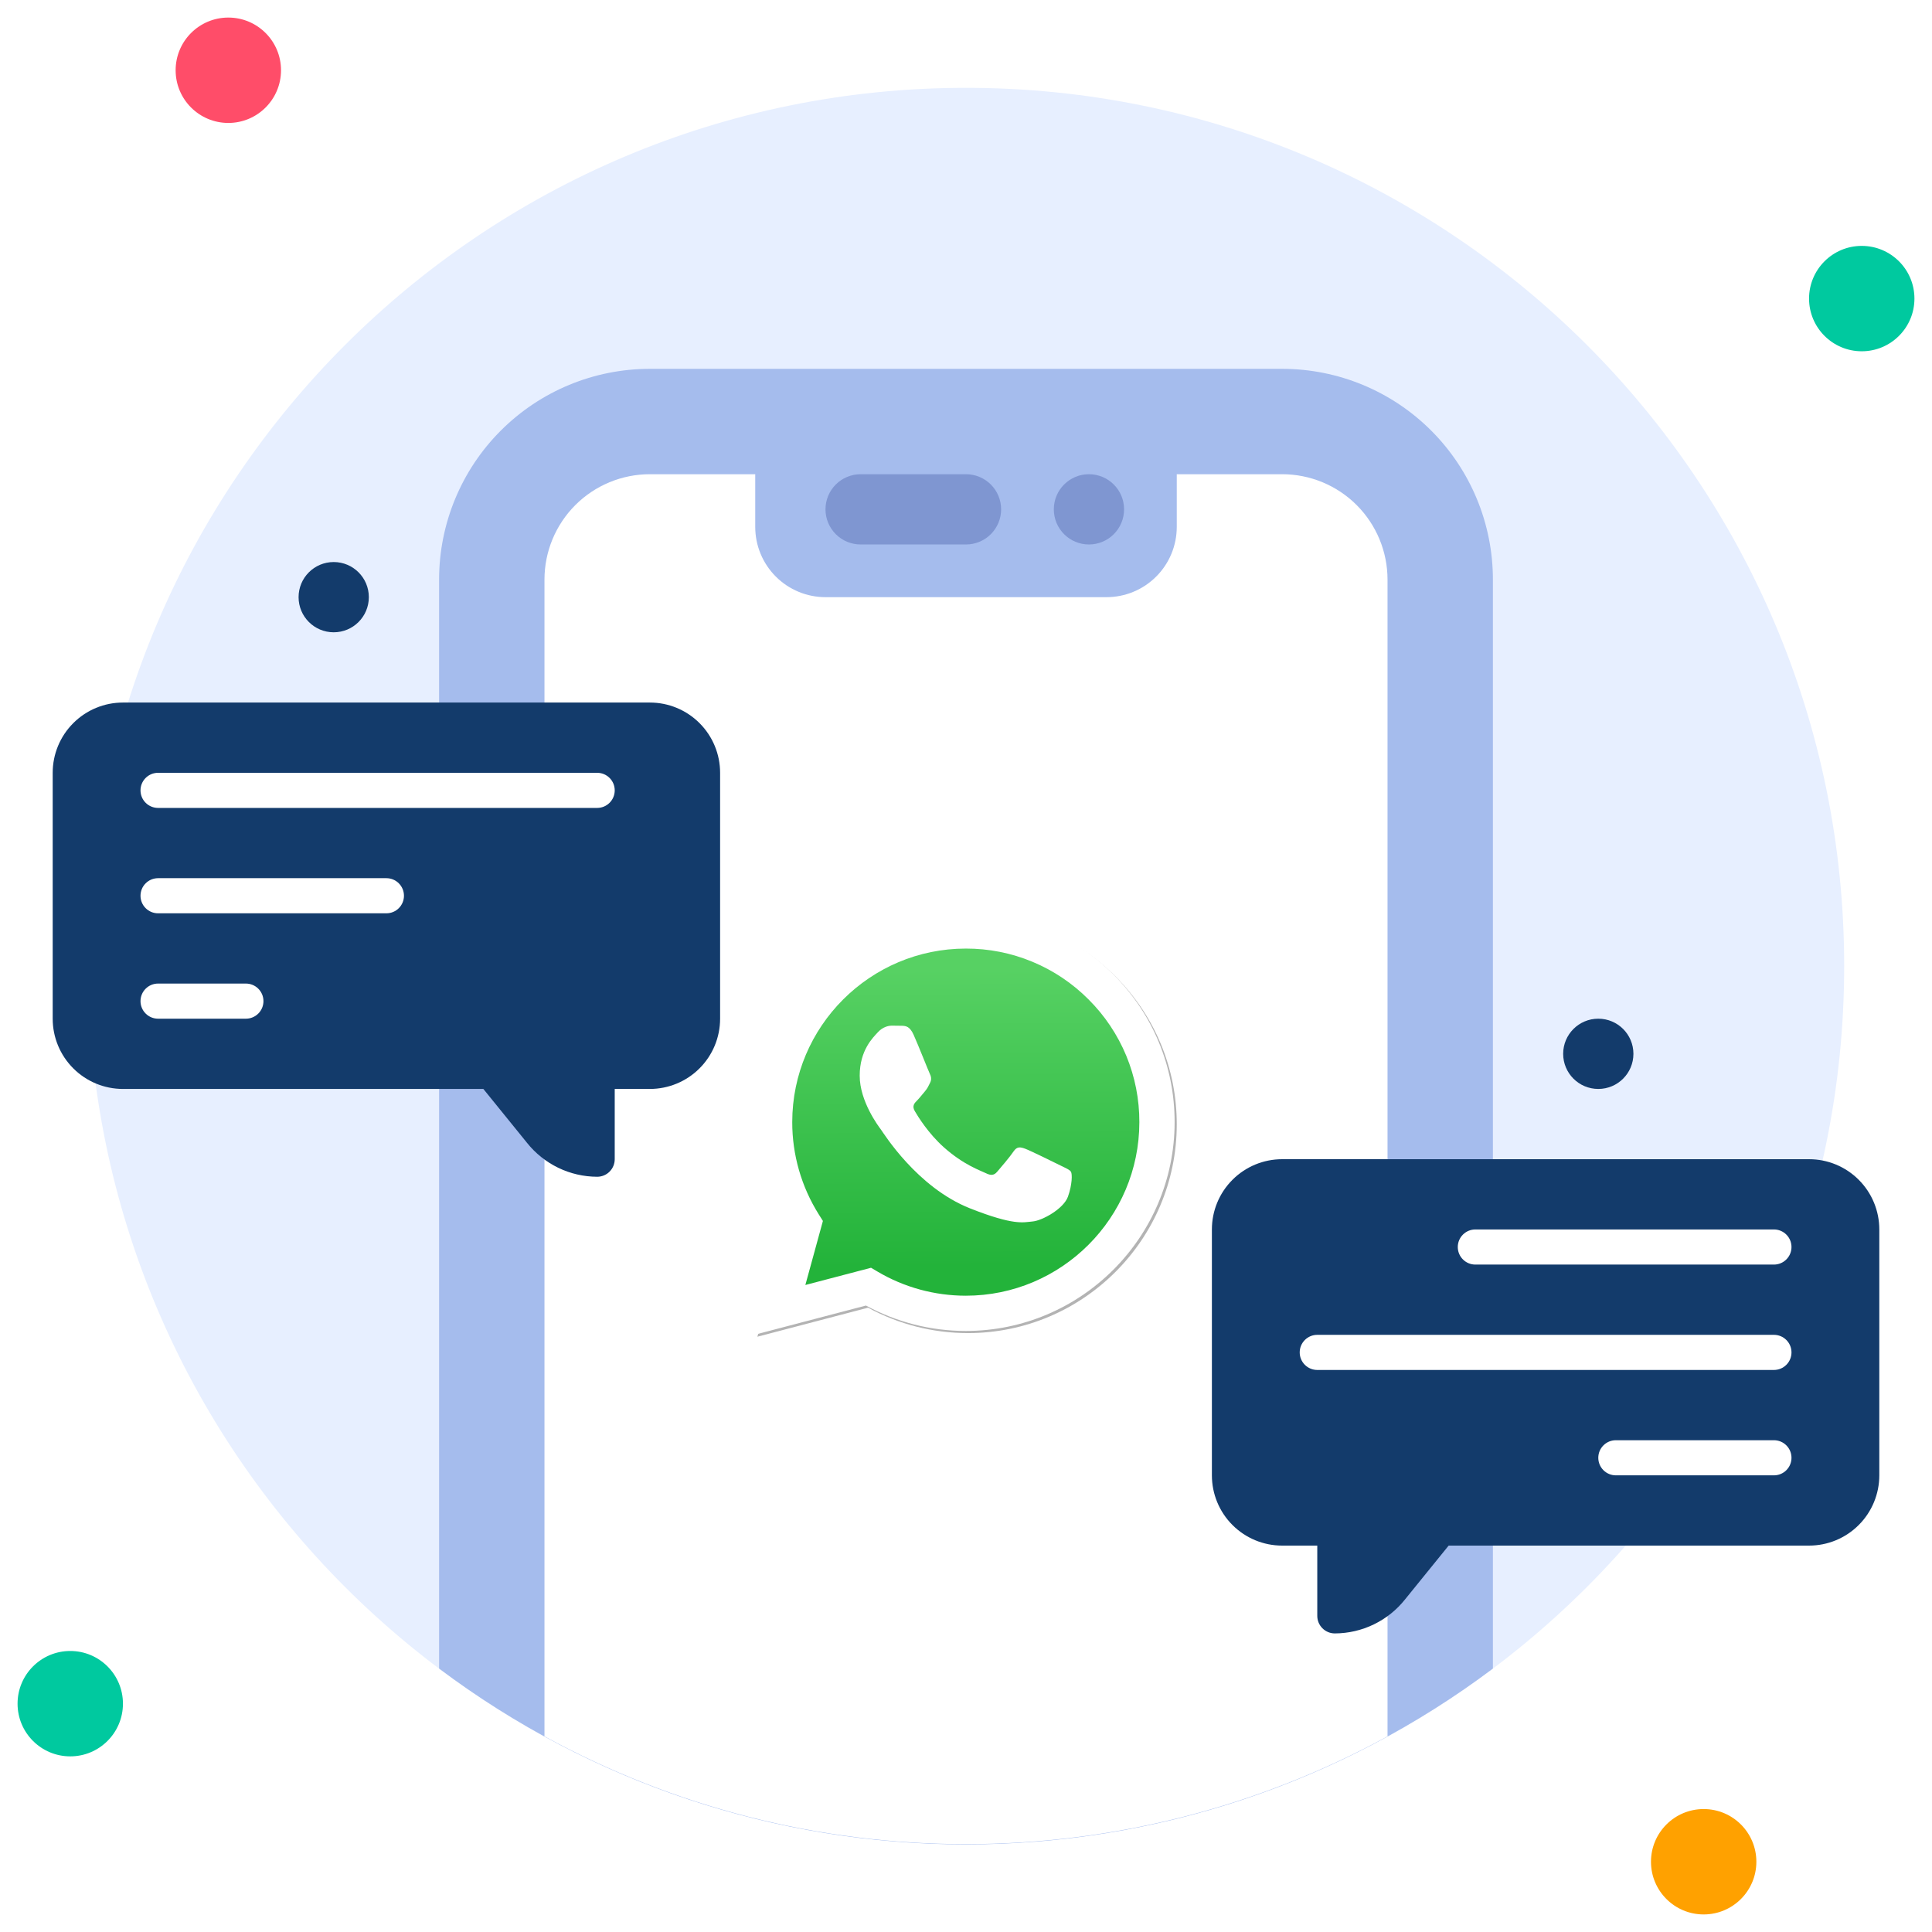 <?xml version="1.0" encoding="UTF-8"?> <svg xmlns="http://www.w3.org/2000/svg" width="110" height="110" viewBox="0 0 110 110" fill="none"><path d="M55 105C82.614 105 105 82.614 105 55C105 27.386 82.614 5 55 5C27.386 5 5 27.386 5 55C5 82.614 27.386 105 55 105Z" fill="#E7EFFF"></path><path d="M13 7C14.657 7 16 5.657 16 4C16 2.343 14.657 1 13 1C11.343 1 10 2.343 10 4C10 5.657 11.343 7 13 7Z" fill="#FF4D69"></path><path d="M106 20C107.657 20 109 18.657 109 17C109 15.343 107.657 14 106 14C104.343 14 103 15.343 103 17C103 18.657 104.343 20 106 20Z" fill="#00C99F"></path><path d="M97 109C98.657 109 100 107.657 100 106C100 104.343 98.657 103 97 103C95.343 103 94 104.343 94 106C94 107.657 95.343 109 97 109Z" fill="#FFA100"></path><path d="M4 100C5.657 100 7 98.657 7 97C7 95.343 5.657 94 4 94C2.343 94 1 95.343 1 97C1 98.657 2.343 100 4 100Z" fill="#00C99F"></path><path d="M85 33V95C76.349 101.5 65.821 105.015 55 105.015C44.179 105.015 33.651 101.5 25 95V33C25 29.817 26.264 26.765 28.515 24.515C30.765 22.264 33.817 21 37 21H73C76.183 21 79.235 22.264 81.485 24.515C83.736 26.765 85 29.817 85 33Z" fill="#A5BCED"></path><path d="M79 33V98.86C71.641 102.886 63.388 104.997 55 104.997C46.612 104.997 38.359 102.886 31 98.86V33C31 31.409 31.632 29.883 32.757 28.757C33.883 27.632 35.409 27 37 27H73C74.591 27 76.117 27.632 77.243 28.757C78.368 29.883 79 31.409 79 33Z" fill="white"></path><path d="M43 26H67V30C67 31.061 66.579 32.078 65.828 32.828C65.078 33.579 64.061 34 63 34H47C45.939 34 44.922 33.579 44.172 32.828C43.421 32.078 43 31.061 43 30V26Z" fill="#A5BCED"></path><path d="M55 31H49C48.47 31 47.961 30.789 47.586 30.414C47.211 30.039 47 29.53 47 29C47 28.47 47.211 27.961 47.586 27.586C47.961 27.211 48.47 27 49 27H55C55.53 27 56.039 27.211 56.414 27.586C56.789 27.961 57 28.47 57 29C57 29.53 56.789 30.039 56.414 30.414C56.039 30.789 55.53 31 55 31Z" fill="#7F96D1"></path><path d="M62 31C63.105 31 64 30.105 64 29C64 27.895 63.105 27 62 27C60.895 27 60 27.895 60 29C60 30.105 60.895 31 62 31Z" fill="#7F96D1"></path><path d="M37 40H7C5.939 40 4.922 40.421 4.172 41.172C3.421 41.922 3 42.939 3 44V58C3 59.061 3.421 60.078 4.172 60.828C4.922 61.579 5.939 62 7 62H27.52L30 65.06C30.479 65.663 31.087 66.15 31.779 66.486C32.471 66.822 33.23 66.997 34 67C34.265 67 34.52 66.895 34.707 66.707C34.895 66.52 35 66.265 35 66V62H37C38.061 62 39.078 61.579 39.828 60.828C40.579 60.078 41 59.061 41 58V44C41 42.939 40.579 41.922 39.828 41.172C39.078 40.421 38.061 40 37 40Z" fill="#133B6B"></path><path d="M34 46H9C8.735 46 8.48 45.895 8.293 45.707C8.105 45.52 8 45.265 8 45C8 44.735 8.105 44.48 8.293 44.293C8.48 44.105 8.735 44 9 44H34C34.265 44 34.52 44.105 34.707 44.293C34.895 44.48 35 44.735 35 45C35 45.265 34.895 45.52 34.707 45.707C34.52 45.895 34.265 46 34 46Z" fill="white"></path><path d="M22 52H9C8.735 52 8.48 51.895 8.293 51.707C8.105 51.52 8 51.265 8 51C8 50.735 8.105 50.48 8.293 50.293C8.48 50.105 8.735 50 9 50H22C22.265 50 22.52 50.105 22.707 50.293C22.895 50.48 23 50.735 23 51C23 51.265 22.895 51.52 22.707 51.707C22.52 51.895 22.265 52 22 52Z" fill="white"></path><path d="M14 58H9C8.735 58 8.48 57.895 8.293 57.707C8.105 57.52 8 57.265 8 57C8 56.735 8.105 56.48 8.293 56.293C8.48 56.105 8.735 56 9 56H14C14.265 56 14.52 56.105 14.707 56.293C14.895 56.48 15 56.735 15 57C15 57.265 14.895 57.52 14.707 57.707C14.52 57.895 14.265 58 14 58Z" fill="white"></path><path d="M73 66H103C104.061 66 105.078 66.421 105.828 67.172C106.579 67.922 107 68.939 107 70V84C107 85.061 106.579 86.078 105.828 86.828C105.078 87.579 104.061 88 103 88H82.48L80 91.06C79.522 91.663 78.913 92.15 78.221 92.486C77.529 92.822 76.77 92.997 76 93C75.735 93 75.48 92.895 75.293 92.707C75.105 92.52 75 92.265 75 92V88H73C71.939 88 70.922 87.579 70.172 86.828C69.421 86.078 69 85.061 69 84V70C69 68.939 69.421 67.922 70.172 67.172C70.922 66.421 71.939 66 73 66Z" fill="#133B6B"></path><path d="M101 72H84C83.735 72 83.48 71.895 83.293 71.707C83.105 71.52 83 71.265 83 71C83 70.735 83.105 70.48 83.293 70.293C83.48 70.105 83.735 70 84 70H101C101.265 70 101.52 70.105 101.707 70.293C101.895 70.48 102 70.735 102 71C102 71.265 101.895 71.52 101.707 71.707C101.52 71.895 101.265 72 101 72Z" fill="white"></path><path d="M101 78H75C74.735 78 74.48 77.895 74.293 77.707C74.105 77.52 74 77.265 74 77C74 76.735 74.105 76.48 74.293 76.293C74.48 76.105 74.735 76 75 76H101C101.265 76 101.52 76.105 101.707 76.293C101.895 76.48 102 76.735 102 77C102 77.265 101.895 77.52 101.707 77.707C101.52 77.895 101.265 78 101 78Z" fill="white"></path><path d="M101 84H92C91.735 84 91.48 83.895 91.293 83.707C91.105 83.52 91 83.265 91 83C91 82.735 91.105 82.48 91.293 82.293C91.48 82.105 91.735 82 92 82H101C101.265 82 101.52 82.105 101.707 82.293C101.895 82.48 102 82.735 102 83C102 83.265 101.895 83.52 101.707 83.707C101.52 83.895 101.265 84 101 84Z" fill="white"></path><path d="M91 62C92.105 62 93 61.105 93 60C93 58.895 92.105 58 91 58C89.895 58 89 58.895 89 60C89 61.105 89.895 62 91 62Z" fill="#133B6B"></path><path d="M19 36C20.105 36 21 35.105 21 34C21 32.895 20.105 32 19 32C17.895 32 17 32.895 17 34C17 35.105 17.895 36 19 36Z" fill="#133B6B"></path><g filter="url(#filter0_f_16_8352)"><path d="M49.717 72.303L50.078 72.517C51.594 73.417 53.334 73.893 55.107 73.894H55.111C60.557 73.894 64.99 69.462 64.992 64.015C64.993 61.376 63.966 58.894 62.101 57.027C61.186 56.106 60.097 55.376 58.898 54.878C57.699 54.381 56.413 54.127 55.115 54.13C49.664 54.13 45.231 58.561 45.229 64.007C45.227 65.867 45.75 67.69 46.74 69.265L46.975 69.638L45.977 73.283L49.717 72.303ZM43.122 76.107L44.809 69.948C43.769 68.146 43.221 66.102 43.222 64.007C43.225 57.453 48.558 52.122 55.111 52.122C58.291 52.124 61.276 53.361 63.521 55.608C65.766 57.854 67.001 60.84 67 64.016C66.997 70.569 61.663 75.901 55.111 75.901H55.106C53.116 75.9 51.161 75.401 49.425 74.454L43.122 76.107Z" fill="#B3B3B3"></path></g><path d="M43 75.985L44.687 69.826C43.645 68.02 43.097 65.97 43.1 63.885C43.103 57.331 48.436 52 54.989 52C58.169 52.002 61.154 53.239 63.399 55.486C65.644 57.732 66.879 60.718 66.878 63.894C66.875 70.447 61.541 75.779 54.989 75.779H54.984C52.994 75.778 51.039 75.279 49.303 74.332L43 75.985Z" fill="white"></path><path d="M54.993 54.008C49.542 54.008 45.109 58.439 45.107 63.886C45.104 65.745 45.628 67.568 46.618 69.143L46.853 69.516L45.854 73.162L49.594 72.181L49.956 72.395C51.472 73.295 53.212 73.771 54.985 73.772H54.989C60.435 73.772 64.868 69.34 64.87 63.894C64.874 62.595 64.621 61.309 64.125 60.109C63.628 58.91 62.899 57.821 61.979 56.905C61.064 55.984 59.975 55.254 58.776 54.757C57.577 54.259 56.291 54.005 54.993 54.008Z" fill="url(#paint0_linear_16_8352)"></path><path fill-rule="evenodd" clip-rule="evenodd" d="M52.017 58.916C51.795 58.421 51.56 58.411 51.349 58.403L50.779 58.396C50.581 58.396 50.26 58.47 49.987 58.767C49.715 59.065 48.948 59.783 48.948 61.245C48.948 62.706 50.012 64.119 50.16 64.317C50.309 64.516 52.215 67.61 55.235 68.801C57.744 69.791 58.255 69.594 58.8 69.544C59.345 69.495 60.557 68.826 60.805 68.132C61.052 67.438 61.052 66.844 60.978 66.72C60.904 66.596 60.706 66.522 60.409 66.373C60.111 66.224 58.651 65.506 58.379 65.407C58.106 65.307 57.908 65.258 57.71 65.555C57.512 65.853 56.943 66.522 56.77 66.72C56.597 66.918 56.424 66.943 56.126 66.794C55.829 66.646 54.872 66.332 53.737 65.32C52.854 64.533 52.258 63.56 52.085 63.263C51.911 62.966 52.066 62.805 52.215 62.657C52.349 62.524 52.512 62.31 52.661 62.137C52.81 61.963 52.859 61.84 52.958 61.642C53.057 61.444 53.007 61.27 52.933 61.121C52.859 60.973 52.282 59.503 52.017 58.916Z" fill="white"></path><defs><filter id="filter0_f_16_8352" x="41.981" y="50.981" width="26.16" height="26.267" filterUnits="userSpaceOnUse" color-interpolation-filters="sRGB"><feFlood flood-opacity="0" result="BackgroundImageFix"></feFlood><feBlend mode="normal" in="SourceGraphic" in2="BackgroundImageFix" result="shape"></feBlend><feGaussianBlur stdDeviation="0.571" result="effect1_foregroundBlur_16_8352"></feGaussianBlur></filter><linearGradient id="paint0_linear_16_8352" x1="54.788" y1="55.194" x2="54.888" y2="72.084" gradientUnits="userSpaceOnUse"><stop stop-color="#57D163"></stop><stop offset="1" stop-color="#23B33A"></stop></linearGradient></defs></svg> 